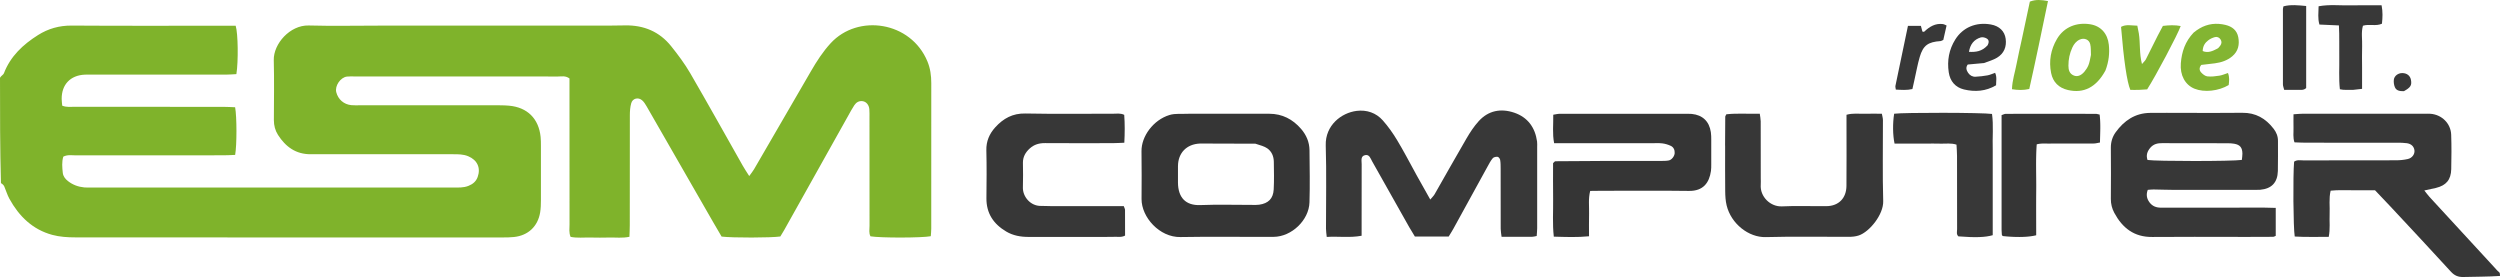 <svg xmlns="http://www.w3.org/2000/svg" viewBox="0 0 1000 110.8"><defs><style>.cls-1{fill:#83b532}.cls-3{fill:#373737}.cls-4{fill:#353535}.cls-5{fill:#383838}</style></defs><path d="M0 31.09c.54-.86 1.35-1.2 1.56-1.76 2.62-6.84 7.64-11.51 13.64-15.3 4.09-2.58 8.5-3.83 13.45-3.8 20.44.14 40.88.06 61.32.06h4.3c.96 3.07 1.1 14.33.28 19.36-1.36.07-2.8.2-4.24.2-17.77.01-35.55 0-53.32 0-1.04 0-2.08-.04-3.11.01-5.75.28-9.25 3.97-9.21 9.72 0 .86.14 1.72.22 2.69 1.71.69 3.35.45 4.93.45 19.85.02 39.69 0 59.54.02 1.59 0 3.19.11 4.69.16.7 3.95.71 15.03.01 19.06-1.51.06-3.1.16-4.69.16-19.7.01-39.4 0-59.1.02-1.59 0-3.25-.35-4.95.52-.64 2.08-.44 4.3-.21 6.47.14 1.36.97 2.44 2.07 3.3 1.92 1.51 4.12 2.31 6.53 2.54 1.03.1 2.07.04 3.11.04h144.41c2.07 0 4.14.14 6.14-.66 1.74-.69 3.06-1.76 3.7-3.57 1.3-3.63-.15-6.76-3.77-8.28-1.98-.83-4.04-.81-6.12-.81h-35.55c-7.11 0-14.22-.03-21.33 0-5.94.04-10.06-2.97-13.11-7.74-1.13-1.77-1.64-3.77-1.64-5.91.03-8 .16-16-.04-23.99-.16-6.51 6.49-14.06 13.97-13.86 9.32.26 18.66.06 27.99.06H243c2.37 0 4.74-.05 7.11-.09 7.42-.12 13.67 2.49 18.33 8.29 2.77 3.45 5.45 7.04 7.67 10.86 7.14 12.29 14.04 24.71 21.05 37.07.71 1.26 1.53 2.45 2.53 4.04.82-1.15 1.46-1.9 1.94-2.74 7.59-13.05 15.18-26.11 22.74-39.18 2.3-3.98 4.78-7.83 7.91-11.23 10.94-11.86 32.07-8.7 38.69 7.3 1.16 2.8 1.54 5.67 1.54 8.67-.03 14.66-.01 29.33-.01 43.99 0 4.74.01 9.48 0 14.22 0 1.02-.12 2.04-.18 3.03-3.5.69-20.04.72-24.12.05-.73-1.29-.39-2.79-.39-4.22-.02-14.37-.01-28.73-.02-43.1 0-1.18.04-2.37-.06-3.55-.14-1.67-1.21-2.95-2.6-3.18-1.49-.25-2.63.45-3.41 1.62-.9 1.35-1.66 2.8-2.46 4.22-8.54 15.24-17.06 30.49-25.6 45.73-.5.89-1.06 1.76-1.53 2.54-3.67.54-19.03.58-23.49.04-1.08-1.84-2.28-3.87-3.45-5.9-8.85-15.4-17.68-30.81-26.55-46.21-.51-.88-1.08-1.8-1.84-2.44-1.53-1.3-3.76-.74-4.3 1.18-.44 1.53-.56 3.2-.56 4.81-.04 14.66-.02 29.33-.03 43.99 0 1.46-.08 2.92-.14 4.65-2.77.6-5.42.24-8.03.3-2.52.06-5.04.06-7.55 0-2.63-.06-5.29.27-7.95-.26-.74-1.74-.43-3.38-.43-4.97-.03-17.92-.02-35.84-.02-53.77v-4.64c-1.64-1.18-3.16-.77-4.59-.77-17.18-.03-34.36-.02-51.54-.02h-29.77c-1.04 0-2.08-.07-3.11.05-2.61.3-4.93 3.76-4.27 6.27.74 2.86 3.03 4.87 6 5.16 1.17.12 2.37.05 3.55.05h53.32c2.07 0 4.15-.02 6.21.16 7.36.65 11.91 5.18 12.66 12.52.12 1.17.11 2.37.12 3.55 0 7.26.02 14.52 0 21.77 0 1.62-.05 3.27-.31 4.86-.94 5.61-4.8 9.22-10.43 9.83-1.47.16-2.95.18-4.43.18-57.02 0-114.05.02-171.07-.03-3.08 0-6.27-.2-9.22-1C13.03 91.82 7.6 86.5 3.75 79.49c-.85-1.54-1.33-3.28-2.04-4.91-.22-.51-.66-.93-1.33-1.34C0 59.4 0 45.45 0 31.09Z" style="fill:#7fb32b"/><path class="cls-3" d="M1000 110.38c-4.88.33-9.77.29-14.65.42-2.07.05-3.56-.56-5-2.14-7.98-8.74-16.07-17.36-24.14-26.02-2.01-2.16-4.07-4.28-6.21-6.54-2.94 0-5.89-.03-8.83 0-2.94.03-5.88-.16-8.92.17-.75 3.24-.26 6.34-.4 9.4-.13 2.93.28 5.88-.36 9.08-4.6-.05-9.13.15-13.6-.14-.59-3.61-.73-24.29-.25-29.93 1.17-.87 2.54-.52 3.82-.52 12.28-.03 24.57 0 36.85-.04 1.61 0 3.26-.15 4.82-.51 1.8-.41 2.86-2.04 2.64-3.55-.22-1.47-1.25-2.52-3.03-2.78-1.31-.19-2.65-.19-3.98-.19-12.14-.01-24.27 0-36.41-.01-1.46 0-2.91-.09-4.57-.14-.67-1.99-.32-3.91-.38-5.78-.05-1.75 0-3.5 0-5.44 1.46-.09 2.62-.23 3.79-.23 16.28-.01 32.56 0 48.84 0 .74 0 1.48-.03 2.22.03 4.5.37 8.06 3.87 8.22 8.38.16 4.58.12 9.18.02 13.76-.09 4.25-2.03 6.52-6.14 7.52-1.4.34-2.82.62-4.63 1.01.85 1.06 1.43 1.87 2.1 2.61 8.71 9.47 17.43 18.93 26.15 28.39.5.54.94 1.14 1.71 1.71.31.39.31.79.31 1.48Z"/><path class="cls-5" d="M566.35 69.56c1.96 3.51 3.77 6.73 5.76 10.26.7-.84 1.33-1.42 1.74-2.13 4.27-7.45 8.45-14.95 12.78-22.36 1.41-2.41 2.98-4.8 4.85-6.86 3.89-4.3 8.91-5.2 14.23-3.39 5.38 1.84 8.34 5.91 9.12 11.53.1.73.04 1.48.04 2.22v32.44c0 1-.12 2.01-.19 3.13-.77.14-1.32.32-1.88.32-3.99.02-7.97.01-12.17.01-.14-1.24-.35-2.23-.35-3.22-.03-8 0-16-.02-24 0-1.18 0-2.38-.19-3.54-.08-.48-.62-1.2-1.02-1.24-.63-.08-1.57.11-1.94.55-.85 1.01-1.47 2.21-2.11 3.38-4.57 8.3-9.12 16.6-13.68 24.9-.57 1.03-1.21 2.01-1.84 3.05h-13.53c-.76-1.27-1.55-2.5-2.27-3.77-4.95-8.76-9.88-17.53-14.82-26.3-.64-1.13-1.07-2.78-2.69-2.51-2.06.35-1.49 2.26-1.5 3.63-.04 8-.02 16-.02 24v4.64c-4.74.89-9.27.18-13.95.47-.12-1.29-.3-2.28-.3-3.28-.02-11.11.24-22.23-.1-33.33-.24-8.02 6.25-13.06 12.39-13.81 3.99-.49 7.74.76 10.45 3.83 2.14 2.42 4.04 5.11 5.71 7.88 2.6 4.3 4.91 8.78 7.5 13.47Z"/><path class="cls-3" d="M895.11 94.76c-11.7 0-22.96-.08-34.22.03-7.25.07-11.93-3.6-15.18-9.67-.92-1.72-1.38-3.54-1.37-5.53.05-6.81.07-13.63 0-20.44-.02-2.33.6-4.41 1.93-6.25 3.39-4.67 7.78-7.67 13.76-7.74 4.44-.05 8.89-.01 13.33-.01 7.85 0 15.7.08 23.55-.03 5.35-.07 9.36 2.25 12.53 6.37 1.12 1.45 1.77 3.04 1.75 4.91-.03 4 .07 8-.04 12-.13 4.64-2.51 7.09-7.06 7.51-.59.05-1.18.04-1.78.04-10.96 0-21.93.01-32.89 0-2.66 0-5.33-.13-7.99-.16-.72-.01-1.45.09-2.32.15-.72 1.91-.42 3.53.71 5.03 1.16 1.53 2.69 2.11 4.63 2.1 13.78-.04 27.55-.03 41.33-.02 1.45 0 2.91.07 4.52.11v11.18c-.46.18-.72.39-.99.39-4.59.03-9.18.04-14.22.05m-12.01-37.5c-6.06 0-12.12.03-18.18-.02-1.87-.02-3.49.35-4.76 1.83-1.24 1.45-1.78 3.03-1.13 4.9 3.56.55 33.86.56 37.73-.02.08-.8.24-1.66.23-2.51-.03-2.43-.95-3.55-3.27-3.96-.87-.16-1.76-.19-2.65-.2-2.36-.03-4.73-.01-7.97-.01Z"/><path class="cls-4" d="M475.7 45.5h31.97c5.22 0 9.41 2.17 12.78 6.08 2.11 2.45 3.31 5.28 3.35 8.5.07 6.96.2 13.92-.01 20.88-.22 7.14-7.17 13.73-14.32 13.78-12.44.07-24.88-.15-37.31.08-8.34.15-15.57-7.93-15.54-15.21.02-6.37.09-12.74-.02-19.1-.1-5.94 4.71-12.54 11.2-14.51 2.33-.71 4.98-.36 7.91-.5m26.41 11.98-19.07-.06c-1.04 0-2.07-.04-3.11 0-5.3.23-8.71 3.75-8.75 9.02-.02 2.22-.02 4.44 0 6.65.06 5.88 3.02 9.18 8.97 8.94 6.94-.28 13.9-.06 20.85-.07.89 0 1.79.05 2.66-.08 3.65-.51 5.62-2.43 5.81-6.1.2-3.68.1-7.39.05-11.08-.03-2.17-.84-4.13-2.64-5.38-1.18-.81-2.66-1.18-4.77-1.86ZM640 64.37h24.42c1.03 0 2.08 0 3.09-.19 1.18-.23 2.3-1.7 2.36-2.94.06-1.27-.43-2.39-1.61-2.92-1.06-.48-2.21-.84-3.36-.97-1.46-.17-2.96-.06-4.44-.06h-38.81c-.75-3.85-.28-7.49-.35-11.4.94-.14 1.75-.36 2.57-.37 17.02-.02 34.04-.02 51.06-.01.59 0 1.19 0 1.77.06 4.33.43 7 2.97 7.64 7.31.15 1.02.16 2.07.16 3.1.02 3.26.01 6.51 0 9.77 0 .89 0 1.78-.12 2.66-.67 4.62-3.02 8.04-8.8 7.96-11.69-.16-23.38-.05-35.08-.05-1.46 0-2.92.03-4.43.05-.81 3.21-.36 6.16-.44 9.09-.08 2.93-.02 5.87-.02 9.05-4.82.48-9.33.28-14.09.15-.58-5.14-.2-10.13-.27-15.11-.07-4.86-.02-9.72-.02-14.3.39-.39.48-.51.6-.59.11-.08.26-.16.39-.16 5.77-.04 11.54-.07 17.76-.11Z"/><path class="cls-3" d="M690.03 58.24c.02-4.14.03-7.84.07-11.54 0-.26.22-.51.44-.98 4.29-.49 8.7-.11 13.37-.24.14 1.12.36 2.09.37 3.07.03 7.55.02 15.1.02 22.65 0 .89.06 1.78 0 2.66-.37 4.81 3.88 8.93 8.54 8.69 5.91-.3 11.84-.02 17.76-.09 4.84-.05 7.94-3.16 7.98-8.1.07-7.99.02-15.99.02-23.98v-4.47c2.56-.73 4.92-.34 7.25-.41 2.22-.06 4.43-.01 6.89-.01.16.91.43 1.73.43 2.55.03 10.81-.2 21.62.11 32.42.15 5.35-5.49 12.3-9.77 13.72-1.23.41-2.6.55-3.9.55-11.1.04-22.21-.2-33.3.11-6.85.19-13.88-5.35-15.66-12.69-.45-1.84-.55-3.81-.57-5.72-.07-5.92-.03-11.84-.03-18.21ZM445.17 94.76c-11.52 0-22.61-.03-33.71.01-3.18.01-6.21-.52-8.95-2.14-5.07-2.99-8.01-7.28-7.94-13.39.07-6.36.13-12.73-.03-19.08-.09-3.67 1.22-6.65 3.58-9.25 3.21-3.52 6.94-5.62 12.03-5.51 11.68.24 23.37.07 35.06.09 1.45 0 2.95-.3 4.48.45.27 3.61.24 7.25.04 11.15-1.74.07-3.18.16-4.62.17-9.02.01-18.05.05-27.07-.02-2.35-.02-4.36.55-6.1 2.11-1.73 1.55-2.8 3.39-2.77 5.8.04 3.25.11 6.51-.01 9.76-.14 3.73 3.02 7.51 7.18 7.46 1.33-.02 2.66.08 3.99.08h29.18c.24.71.5 1.12.5 1.53.03 3.39.02 6.78.02 10.25-1.53.85-3.02.39-4.86.51Z"/><path class="cls-5" d="M797.09 60.01v34.07c-3.04.87-6.94.99-13.72.47-.92-.82-.53-1.92-.53-2.89-.03-9.76 0-19.52-.03-29.28 0-1.45-.13-2.9-.21-4.52-2.19-.72-4.25-.33-6.26-.4-2.07-.07-4.14-.02-6.21-.02h-12.31c-.73-3.38-.78-8.16-.16-11.95 3.85-.52 35.36-.48 39.14.09.65 4.6.12 9.31.29 14.43Z"/><path class="cls-4" d="M820.56 57.42c-2.17.08-3.94-.2-5.87.32-.45 6.17-.14 12.22-.2 18.25-.06 6.06-.01 12.12-.01 18.11-3.12.8-7.98.9-13.31.33-.11-.09-.26-.17-.33-.29a.81.81 0 0 1-.11-.41c-.04-.74-.1-1.48-.1-2.22V46.05c.64-.2 1.17-.51 1.7-.51 12-.03 24-.02 36 0 .42 0 .84.16 1.52.29.46 3.63.21 7.28.14 11.18-.89.14-1.72.39-2.55.39-5.48.04-10.96.02-16.87.02Z"/><path class="cls-5" d="M941.28 35.95c-2-.06-3.62.16-5.33-.25-.48-4.38-.16-8.66-.24-12.92-.08-4.1.11-8.21-.14-12.61-2.7-.12-5.16-.23-7.8-.35-.72-2.44-.36-4.75-.33-7.31 4.31-.8 8.56-.28 12.77-.37 4.12-.09 8.24-.02 12.43-.02.51 2.62.4 4.94.14 7.36-2.42 1.11-5.02.04-7.6.8-.77 2.65-.23 5.46-.33 8.22-.1 2.8-.02 5.62-.02 8.42v8.62c-1.2.15-2.17.28-3.55.4Z"/><path class="cls-1" d="M842.18 28.2c-3.64 6.7-8.65 9.26-14.99 7.81-3.64-.84-6.01-3.13-6.74-6.8-.96-4.8-.15-9.4 2.34-13.63 2.89-4.91 8.02-6.71 13.29-5.87 4.27.68 6.98 3.75 7.45 8.17.36 3.41 0 6.77-1.35 10.32m-5.8-6.23c-.08-1.45.04-2.95-.3-4.34-.45-1.87-2.46-2.61-4.23-1.78-1.4.66-2.29 1.81-2.92 3.17-1.06 2.29-1.57 4.71-1.56 7.24 0 1.69.38 3.22 2.16 3.95 1.37.56 2.85.09 4.23-1.53.65-.77 1.23-1.66 1.61-2.59.44-1.07.64-2.25 1.01-4.12Z"/><path class="cls-5" d="M793.58 25.22c-2.41.24-4.46.42-6.49.59-.87 1.17-.54 2.28.14 3.3.7 1.04 1.74 1.65 3 1.58 1.61-.09 3.22-.26 4.8-.55.98-.18 1.9-.63 3.01-1.02.81 1.73.38 3.31.39 4.99-4.09 2.43-8.45 2.72-12.84 1.67-3.43-.82-5.56-3.28-6.09-6.85-.7-4.69.09-9.12 2.64-13.17 3.02-4.8 8.3-7.02 14.19-5.97 3.39.6 5.53 2.67 5.94 5.73.43 3.19-.66 5.88-3.47 7.57-1.5.9-3.23 1.39-5.22 2.13m1.46-7.09c.5-.98.74-2.06-.32-2.71-.66-.41-1.7-.66-2.41-.45-2.69.82-4.23 2.71-4.72 5.77 2.79.13 5.16-.14 7.45-2.62Z"/><path class="cls-1" d="M877.49 13.01c3.11-2.56 6.38-3.72 10.1-3.45.88.06 1.76.2 2.61.41 2.64.65 4.58 2.12 5.11 4.92.55 2.94 0 5.6-2.41 7.63-1.99 1.68-4.36 2.45-6.89 2.8-1.88.26-3.78.45-5.51.65-.92 1.14-.76 2.21-.06 2.99.65.72 1.6 1.49 2.49 1.59 1.58.18 3.23-.03 4.82-.28 1.14-.18 2.23-.68 3.43-1.07.7 1.68.47 3.27.3 4.81-4.02 2.43-9.78 3.04-13.66 1.48-3.77-1.52-5.87-5.39-5.49-10.18.36-4.54 1.7-8.69 5.15-12.3m3.59 7.41c2.13.9 4 0 5.82-.94.49-.25.88-.76 1.22-1.23.55-.76.67-1.6.13-2.45-.54-.84-1.4-1.19-2.27-.96-.96.26-1.94.7-2.71 1.32-1.14.91-2.11 2.04-2.19 4.26Zm-25.54-7.1c.64 4.16.14 8.05 1.26 12.3.73-.87 1.26-1.31 1.55-1.87 1.62-3.15 3.17-6.34 4.76-9.51.66-1.31 1.37-2.59 2.06-3.88 2.48-.3 4.78-.4 7.12.05-1.16 3.36-9.95 19.94-13.42 25.34-1.01.06-2.17.17-3.33.2-1.17.04-2.34 0-3.39 0-1.34-3.02-2.65-12.04-3.72-25.2 2.02-1.12 4.18-.51 6.51-.48.21.98.38 1.81.59 3.03Z"/><path class="cls-5" d="M918.22 35.95h-4.54c-.2-.85-.51-1.52-.51-2.2-.02-10.04 0-20.09 0-30.13 0-.29.11-.57.22-1.09 2.93-.77 5.94-.42 9.08-.13v32.81c-1.18 1.17-2.58.58-4.26.75Z"/><path class="cls-1" d="M808.82 15.31c1.08-5.12 2.1-9.86 3.12-14.66 2.4-.95 4.64-.71 7.25-.22-2.46 11.86-4.86 23.51-7.48 35.16-2.42.55-4.56.47-6.92.1.1-3.59 1.22-6.79 1.83-10.07.62-3.33 1.42-6.63 2.2-10.31Z"/><path class="cls-5" d="M765.73 32.19c-.32 1.35-.53 2.34-.77 3.43-2.28.53-4.42.32-6.63.22-.08-.67-.24-1.11-.16-1.5 1.64-7.94 3.31-15.88 5.01-23.99h5.18c.18.68.39 1.47.61 2.29.24.02.6.15.72.03 2.11-2.01 4.45-3.44 7.52-3.04.41.05.79.31 1.42.57-.46 2.01-.9 3.98-1.31 5.77-.57.25-.83.44-1.1.46-5 .35-6.95 1.71-8.32 6.33-.88 2.97-1.39 6.04-2.17 9.42Zm195.83 4.28c-1.68.04-3.04-.22-3.61-1.59-.37-.89-.52-1.97-.42-2.94.16-1.61 1.75-2.75 3.44-2.71 1.84.04 3.12 1.07 3.42 2.76.37 2.12-.12 2.98-2.82 4.48Z"/></svg>